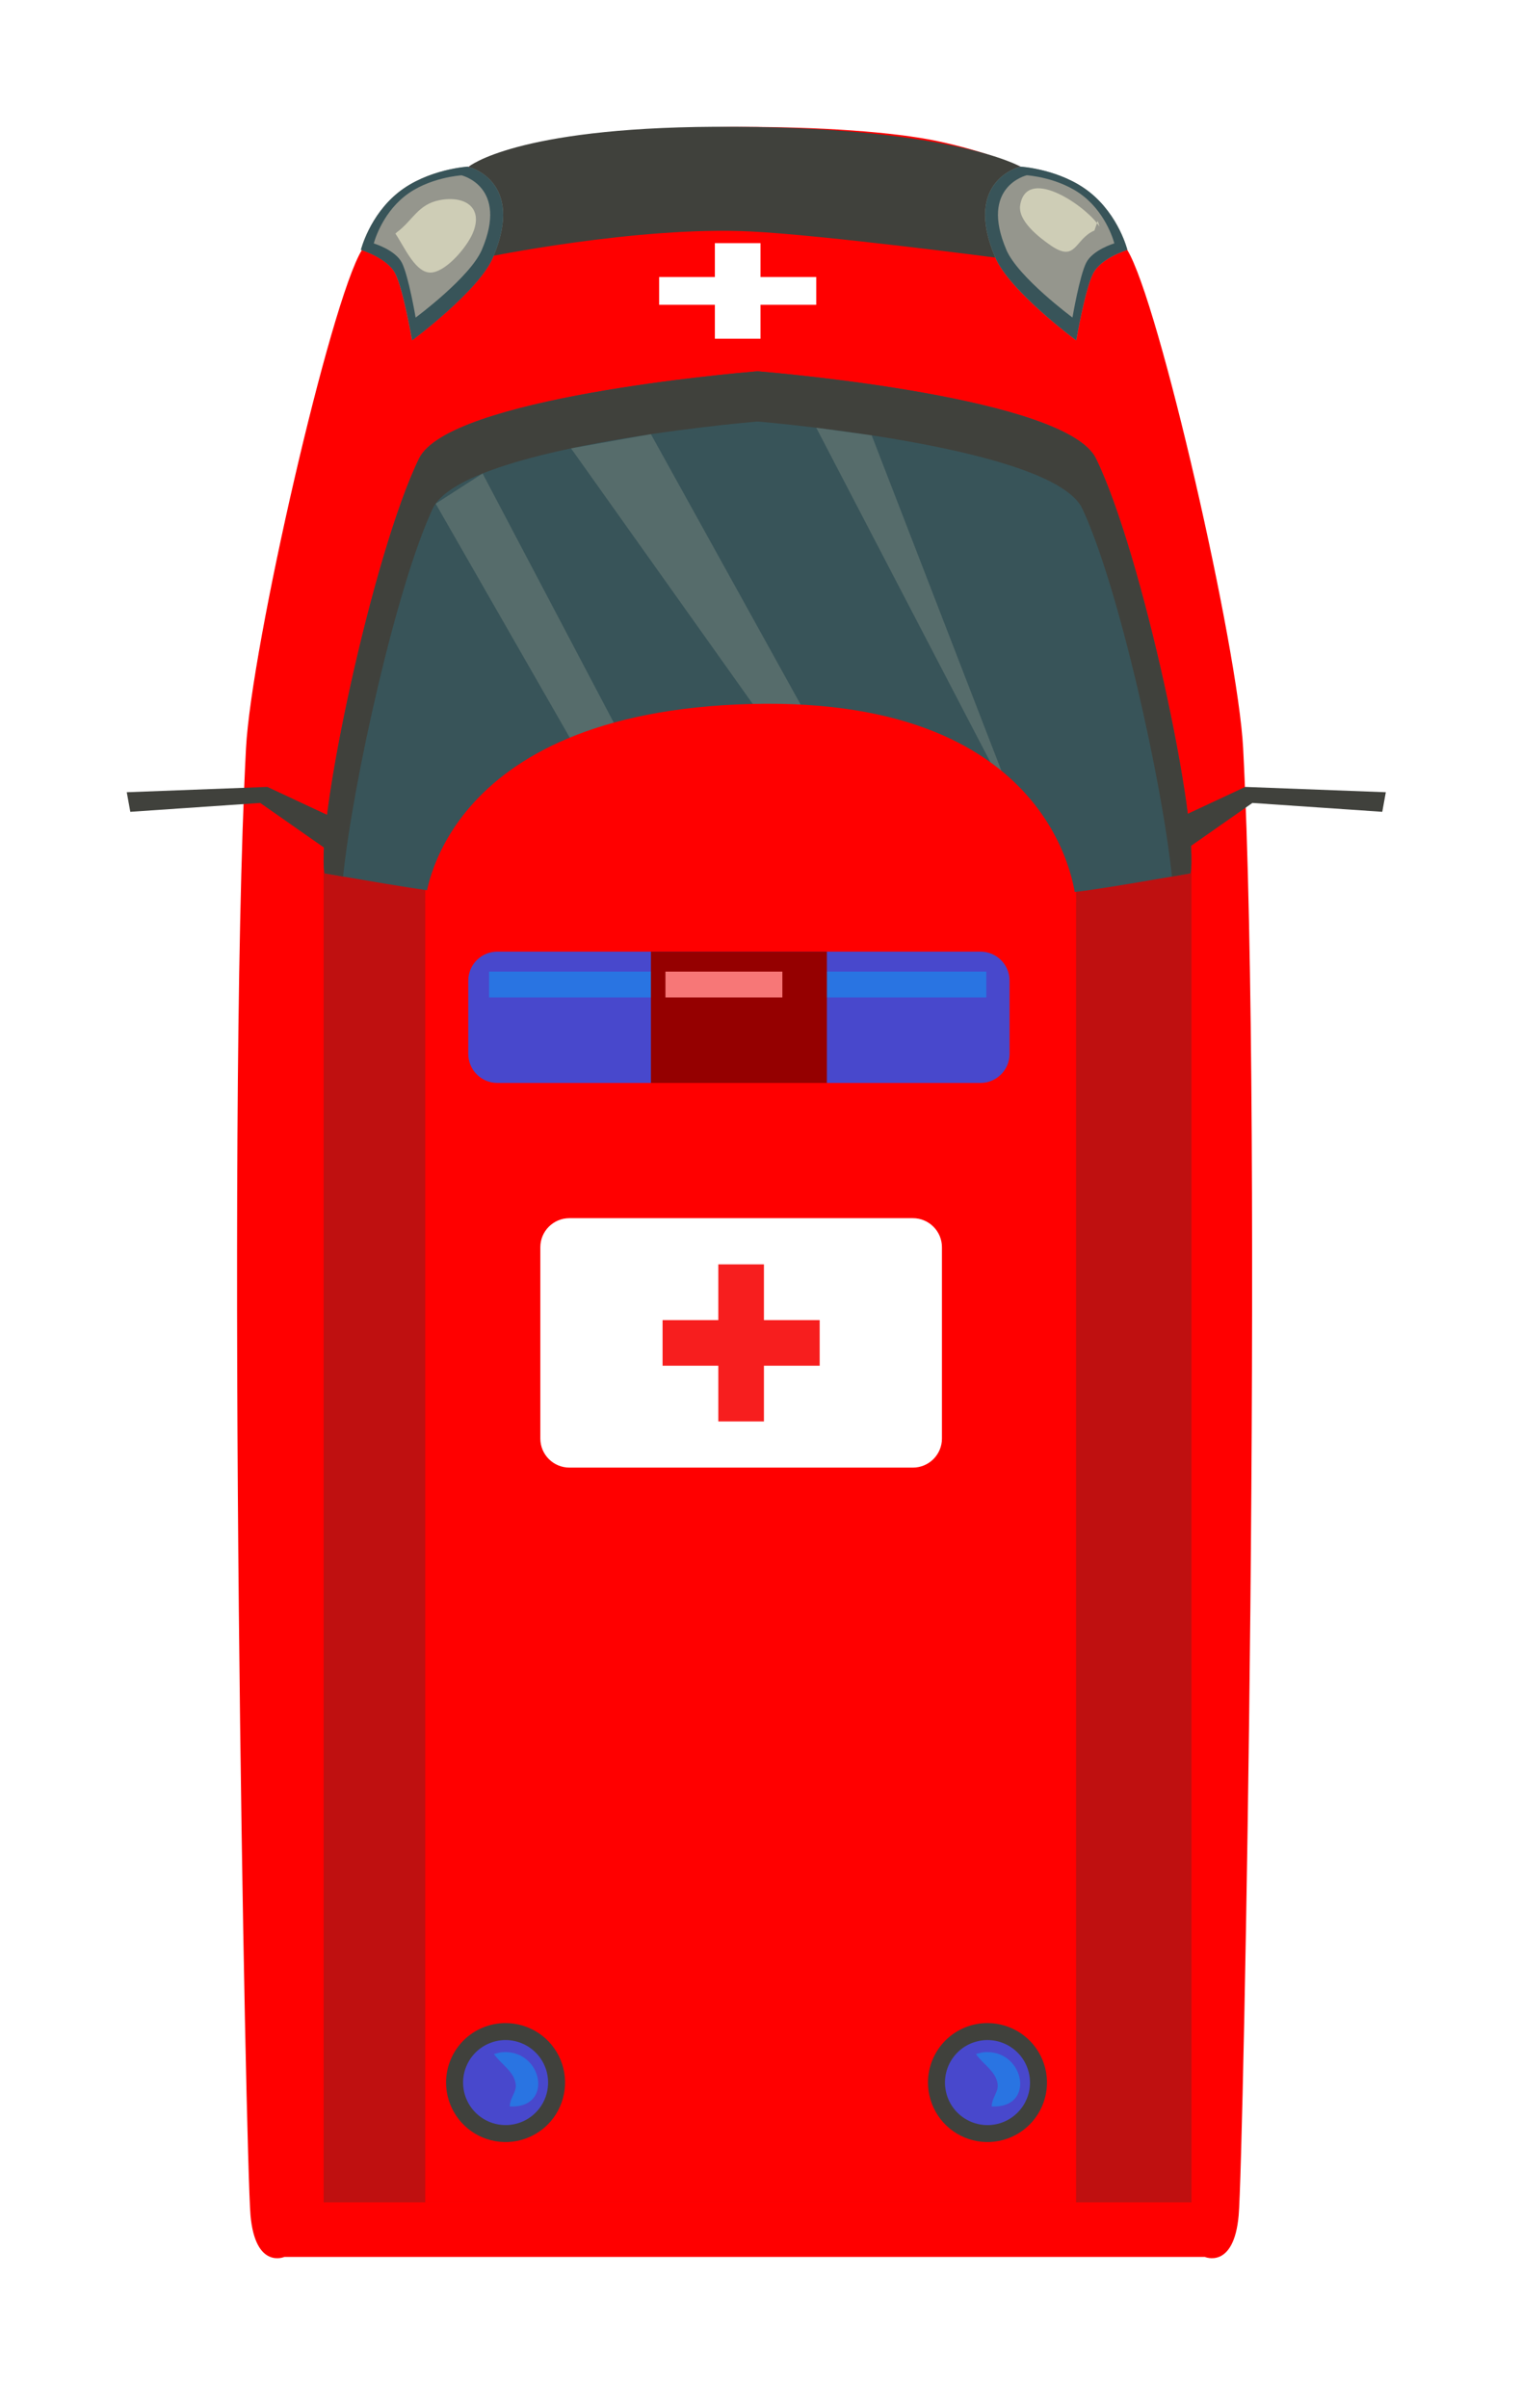 <svg width="48" height="76" viewBox="0 0 48 76" fill="none" xmlns="http://www.w3.org/2000/svg">
<g filter="url(#filter0_d_13_23095)">
<path d="M4.763 20.623C4.929 17.413 7.428 6.498 8.422 4.888C9.415 3.278 11.556 2.064 14.384 1.459C17.212 0.854 23.785 0.854 26.612 1.459C29.44 2.064 31.581 3.274 32.574 4.888C33.568 6.502 36.067 17.418 36.232 20.623C36.874 33.032 36.243 65.2 36.09 66.915C35.938 68.629 35.02 68.225 35.02 68.225H5.977C5.977 68.225 5.059 68.631 4.906 66.915C4.753 65.198 4.122 33.028 4.763 20.623Z" fill="#FF0000"/>
<path d="M7.213 24.228H34.6V66.503H7.213V24.228Z" fill="#BF1010"/>
<path d="M10.419 24.228H30.959V66.503H10.419V24.228Z" fill="#FF0000"/>
<path d="M10.226 11.468C11.162 9.555 20.203 8.776 20.885 8.719H20.906H20.927C21.612 8.776 30.649 9.555 31.585 11.468C33.04 14.443 34.871 23.061 34.565 24.562C34.565 24.562 30.8 25.229 30.8 25.145L20.927 25.153H20.885L11.011 25.145C11.011 25.226 7.246 24.562 7.246 24.562C6.94 23.061 8.771 14.443 10.226 11.468Z" fill="#385459"/>
<path d="M10.226 11.468C11.162 9.555 20.203 8.776 20.885 8.719H20.906H20.927C21.612 8.776 30.649 9.555 31.585 11.468C33.04 14.443 34.871 23.061 34.565 24.562L33.984 24.663C33.672 21.651 32.294 15.478 31.156 13.053C30.258 11.14 21.585 10.361 20.926 10.304H20.906H20.885C20.228 10.361 11.553 11.14 10.655 13.053C9.52 15.478 8.141 21.65 7.827 24.663L7.246 24.562C6.94 23.061 8.771 14.443 10.226 11.468Z" fill="#40413C"/>
<path d="M29.202 2.258C29.202 2.258 28.634 2.377 28.407 3.295C28.18 4.212 28.407 5.129 28.407 5.129C28.407 5.129 22.973 4.417 20.689 4.305C17.12 4.128 12.28 5.129 12.28 5.129C12.28 5.129 12.974 4.215 12.739 3.378C12.673 3.134 12.555 2.907 12.392 2.713C12.229 2.52 12.025 2.364 11.795 2.258C11.795 2.258 13.261 1.036 19.542 1.001C26.955 0.96 29.202 2.258 29.202 2.258Z" fill="#40413C"/>
<path d="M29.202 2.258C29.202 2.258 30.471 2.334 31.392 3.069C32.312 3.804 32.578 4.888 32.578 4.888C32.578 4.888 31.749 5.132 31.494 5.634C31.239 6.136 30.964 7.742 30.964 7.742C30.964 7.742 28.864 6.189 28.411 5.129C27.363 2.683 29.202 2.258 29.202 2.258Z" fill="#95968D"/>
<path d="M29.202 2.258C29.202 2.258 30.471 2.334 31.392 3.069C32.312 3.804 32.578 4.888 32.578 4.888C32.578 4.888 31.749 5.132 31.494 5.634C31.239 6.136 30.964 7.742 30.964 7.742C30.964 7.742 28.864 6.189 28.411 5.129C27.363 2.683 29.202 2.258 29.202 2.258ZM28.757 4.882C29.127 5.749 30.845 7.02 30.845 7.02C30.845 7.02 31.071 5.7 31.279 5.291C31.488 4.881 32.166 4.681 32.166 4.681C32.166 4.681 31.947 3.789 31.193 3.192C30.44 2.595 29.404 2.531 29.404 2.531C29.404 2.531 27.902 2.879 28.757 4.879V4.882Z" fill="#385459"/>
<path d="M11.764 2.258C11.764 2.258 10.494 2.334 9.574 3.069C8.653 3.804 8.389 4.884 8.389 4.884C8.389 4.884 9.218 5.128 9.473 5.63C9.728 6.132 10.004 7.738 10.004 7.738C10.004 7.738 12.103 6.185 12.556 5.125C13.602 2.683 11.764 2.258 11.764 2.258Z" fill="#95968D"/>
<path d="M12.557 5.129C12.105 6.189 10.006 7.742 10.006 7.742C10.006 7.742 9.729 6.13 9.475 5.634C9.22 5.137 8.39 4.888 8.39 4.888C8.39 4.888 8.66 3.799 9.577 3.069C10.494 2.339 11.767 2.258 11.767 2.258C11.767 2.258 13.602 2.683 12.557 5.129ZM11.558 2.534C11.558 2.534 10.519 2.596 9.769 3.194C9.019 3.792 8.796 4.683 8.796 4.683C8.796 4.683 9.475 4.884 9.683 5.293C9.892 5.702 10.117 7.022 10.117 7.022C10.117 7.022 11.836 5.751 12.206 4.884C13.063 2.879 11.558 2.531 11.558 2.531V2.534Z" fill="#385459"/>
<path d="M26.285 62.723C26.285 63.094 26.396 63.457 26.602 63.766C26.808 64.075 27.101 64.316 27.445 64.458C27.788 64.6 28.165 64.637 28.529 64.565C28.894 64.492 29.228 64.313 29.491 64.051C29.753 63.788 29.932 63.454 30.005 63.089C30.077 62.725 30.04 62.348 29.898 62.005C29.756 61.661 29.515 61.368 29.206 61.162C28.897 60.956 28.534 60.846 28.163 60.846C27.916 60.845 27.672 60.894 27.444 60.988C27.217 61.083 27.009 61.221 26.835 61.395C26.661 61.569 26.523 61.777 26.428 62.004C26.334 62.232 26.285 62.476 26.285 62.723Z" fill="#40413C"/>
<path d="M26.863 63.053C26.681 62.334 27.116 61.605 27.834 61.424C28.553 61.242 29.282 61.677 29.464 62.396C29.645 63.114 29.21 63.843 28.492 64.025C27.773 64.206 27.044 63.771 26.863 63.053Z" fill="#4848CC"/>
<path d="M28.422 62.565C28.295 62.292 27.952 62.06 27.799 61.821L27.994 61.773C29.311 61.597 29.734 63.55 28.294 63.476C28.324 63.086 28.612 62.978 28.422 62.565Z" fill="#2974E2"/>
<path d="M11.077 62.723C11.077 63.094 11.187 63.457 11.394 63.766C11.6 64.075 11.893 64.316 12.236 64.458C12.579 64.6 12.957 64.637 13.321 64.565C13.685 64.492 14.02 64.313 14.283 64.051C14.545 63.788 14.724 63.454 14.796 63.089C14.869 62.725 14.832 62.348 14.69 62.005C14.547 61.661 14.307 61.368 13.998 61.162C13.689 60.956 13.326 60.846 12.955 60.846C12.457 60.846 11.979 61.043 11.627 61.395C11.275 61.748 11.077 62.225 11.077 62.723Z" fill="#40413C"/>
<path d="M11.614 62.723C11.614 62.989 11.693 63.248 11.84 63.469C11.987 63.689 12.197 63.861 12.442 63.963C12.687 64.065 12.957 64.091 13.217 64.04C13.478 63.988 13.717 63.86 13.904 63.672C14.092 63.485 14.22 63.246 14.271 62.985C14.323 62.725 14.297 62.455 14.195 62.21C14.093 61.965 13.921 61.755 13.7 61.608C13.48 61.461 13.22 61.382 12.955 61.382C12.599 61.383 12.259 61.524 12.007 61.775C11.756 62.027 11.614 62.368 11.614 62.723Z" fill="#4848CC"/>
<path d="M13.212 62.565C13.085 62.292 12.742 62.06 12.589 61.821L12.784 61.773C14.102 61.597 14.525 63.55 13.085 63.476C13.116 63.086 13.404 62.978 13.212 62.565Z" fill="#2974E2"/>
<path d="M12.695 27.032H27.942C28.449 27.032 28.86 27.442 28.86 27.949V30.259C28.86 30.766 28.449 31.176 27.942 31.176H12.695C12.189 31.176 11.778 30.766 11.778 30.259V27.949C11.778 27.442 12.189 27.032 12.695 27.032Z" fill="#4848CC"/>
<path d="M12.433 27.663H28.127V28.478H12.433V27.663Z" fill="#2974E2"/>
<path d="M17.542 27.032H23.096V31.176H17.542V27.032Z" fill="#950000"/>
<path d="M18 27.663H21.69V28.478H18V27.663Z" fill="#F77777"/>
<path d="M14.97 35.444H25.808C26.315 35.444 26.726 35.855 26.726 36.361V42.399C26.726 42.905 26.315 43.316 25.808 43.316H14.97C14.463 43.316 14.052 42.905 14.052 42.399V36.361C14.052 35.855 14.463 35.444 14.97 35.444Z" fill="white"/>
<path d="M17.91 38.661H19.669V36.902H21.108V38.661H22.868V40.1H21.108V41.859H19.669V40.1H17.91V38.661Z" fill="#F71E1E"/>
<path d="M17.801 5.743H19.56V4.673H21V5.743H22.759V6.619H21V7.689H19.56V6.619H17.801V5.743Z" fill="white"/>
<path d="M31.698 4.155C31.673 4.115 31.646 4.077 31.616 4.041L31.64 3.969C31.664 4.03 31.683 4.092 31.698 4.155Z" fill="#CECDB6"/>
<path d="M29.197 3.459C29.412 2.273 31.132 3.414 31.619 4.041L31.538 4.275C30.903 4.549 30.97 5.3 30.159 4.746C29.79 4.489 29.105 3.966 29.197 3.459Z" fill="#CECDB6"/>
<path d="M9.529 4.326C10.016 3.969 10.188 3.451 10.865 3.318C11.664 3.161 12.275 3.544 11.913 4.373C11.728 4.798 11.123 5.523 10.651 5.597C10.128 5.678 9.767 4.792 9.478 4.373L9.529 4.326Z" fill="#CECDB6"/>
<path opacity="0.2" d="M17.542 10.702L23.096 20.733H21.834L15.021 11.15L17.542 10.702Z" fill="#CECDB6"/>
<path opacity="0.2" d="M24.509 10.739L29.202 22.873L22.759 10.498L24.509 10.739Z" fill="#CECDB6"/>
<path opacity="0.2" d="M12.23 11.943L17.019 21.039L15.796 21.701L10.749 12.896L12.23 11.943Z" fill="#CECDB6"/>
<path d="M30.959 25.472C30.959 25.472 30.594 18.967 20.708 19.217C10.822 19.468 10.416 25.472 10.416 25.472H30.959Z" fill="#FF0000"/>
<path d="M7.964 23.014L5.436 21.834L1 22.002L1.112 22.62L5.212 22.34L7.458 23.912L7.964 23.014Z" fill="#40413C"/>
<path d="M33.771 23.014L36.298 21.834L40.734 22.002L40.622 22.62L36.523 22.34L34.276 23.912L33.771 23.014Z" fill="#40413C"/>
</g>
<defs>
<filter id="filter0_d_13_23095" x="0" y="0" width="47.734" height="75.267" filterUnits="userSpaceOnUse" color-interpolation-filters="sRGB">
<feFlood flood-opacity="0" result="BackgroundImageFix"/>
<feColorMatrix in="SourceAlpha" type="matrix" values="0 0 0 0 0 0 0 0 0 0 0 0 0 0 0 0 0 0 127 0" result="hardAlpha"/>
<feOffset dx="3" dy="3"/>
<feGaussianBlur stdDeviation="2"/>
<feComposite in2="hardAlpha" operator="out"/>
<feColorMatrix type="matrix" values="0 0 0 0 0 0 0 0 0 0 0 0 0 0 0 0 0 0 0.25 0"/>
<feBlend mode="normal" in2="BackgroundImageFix" result="effect1_dropShadow_13_23095"/>
<feBlend mode="normal" in="SourceGraphic" in2="effect1_dropShadow_13_23095" result="shape"/>
</filter>
</defs>
</svg>
